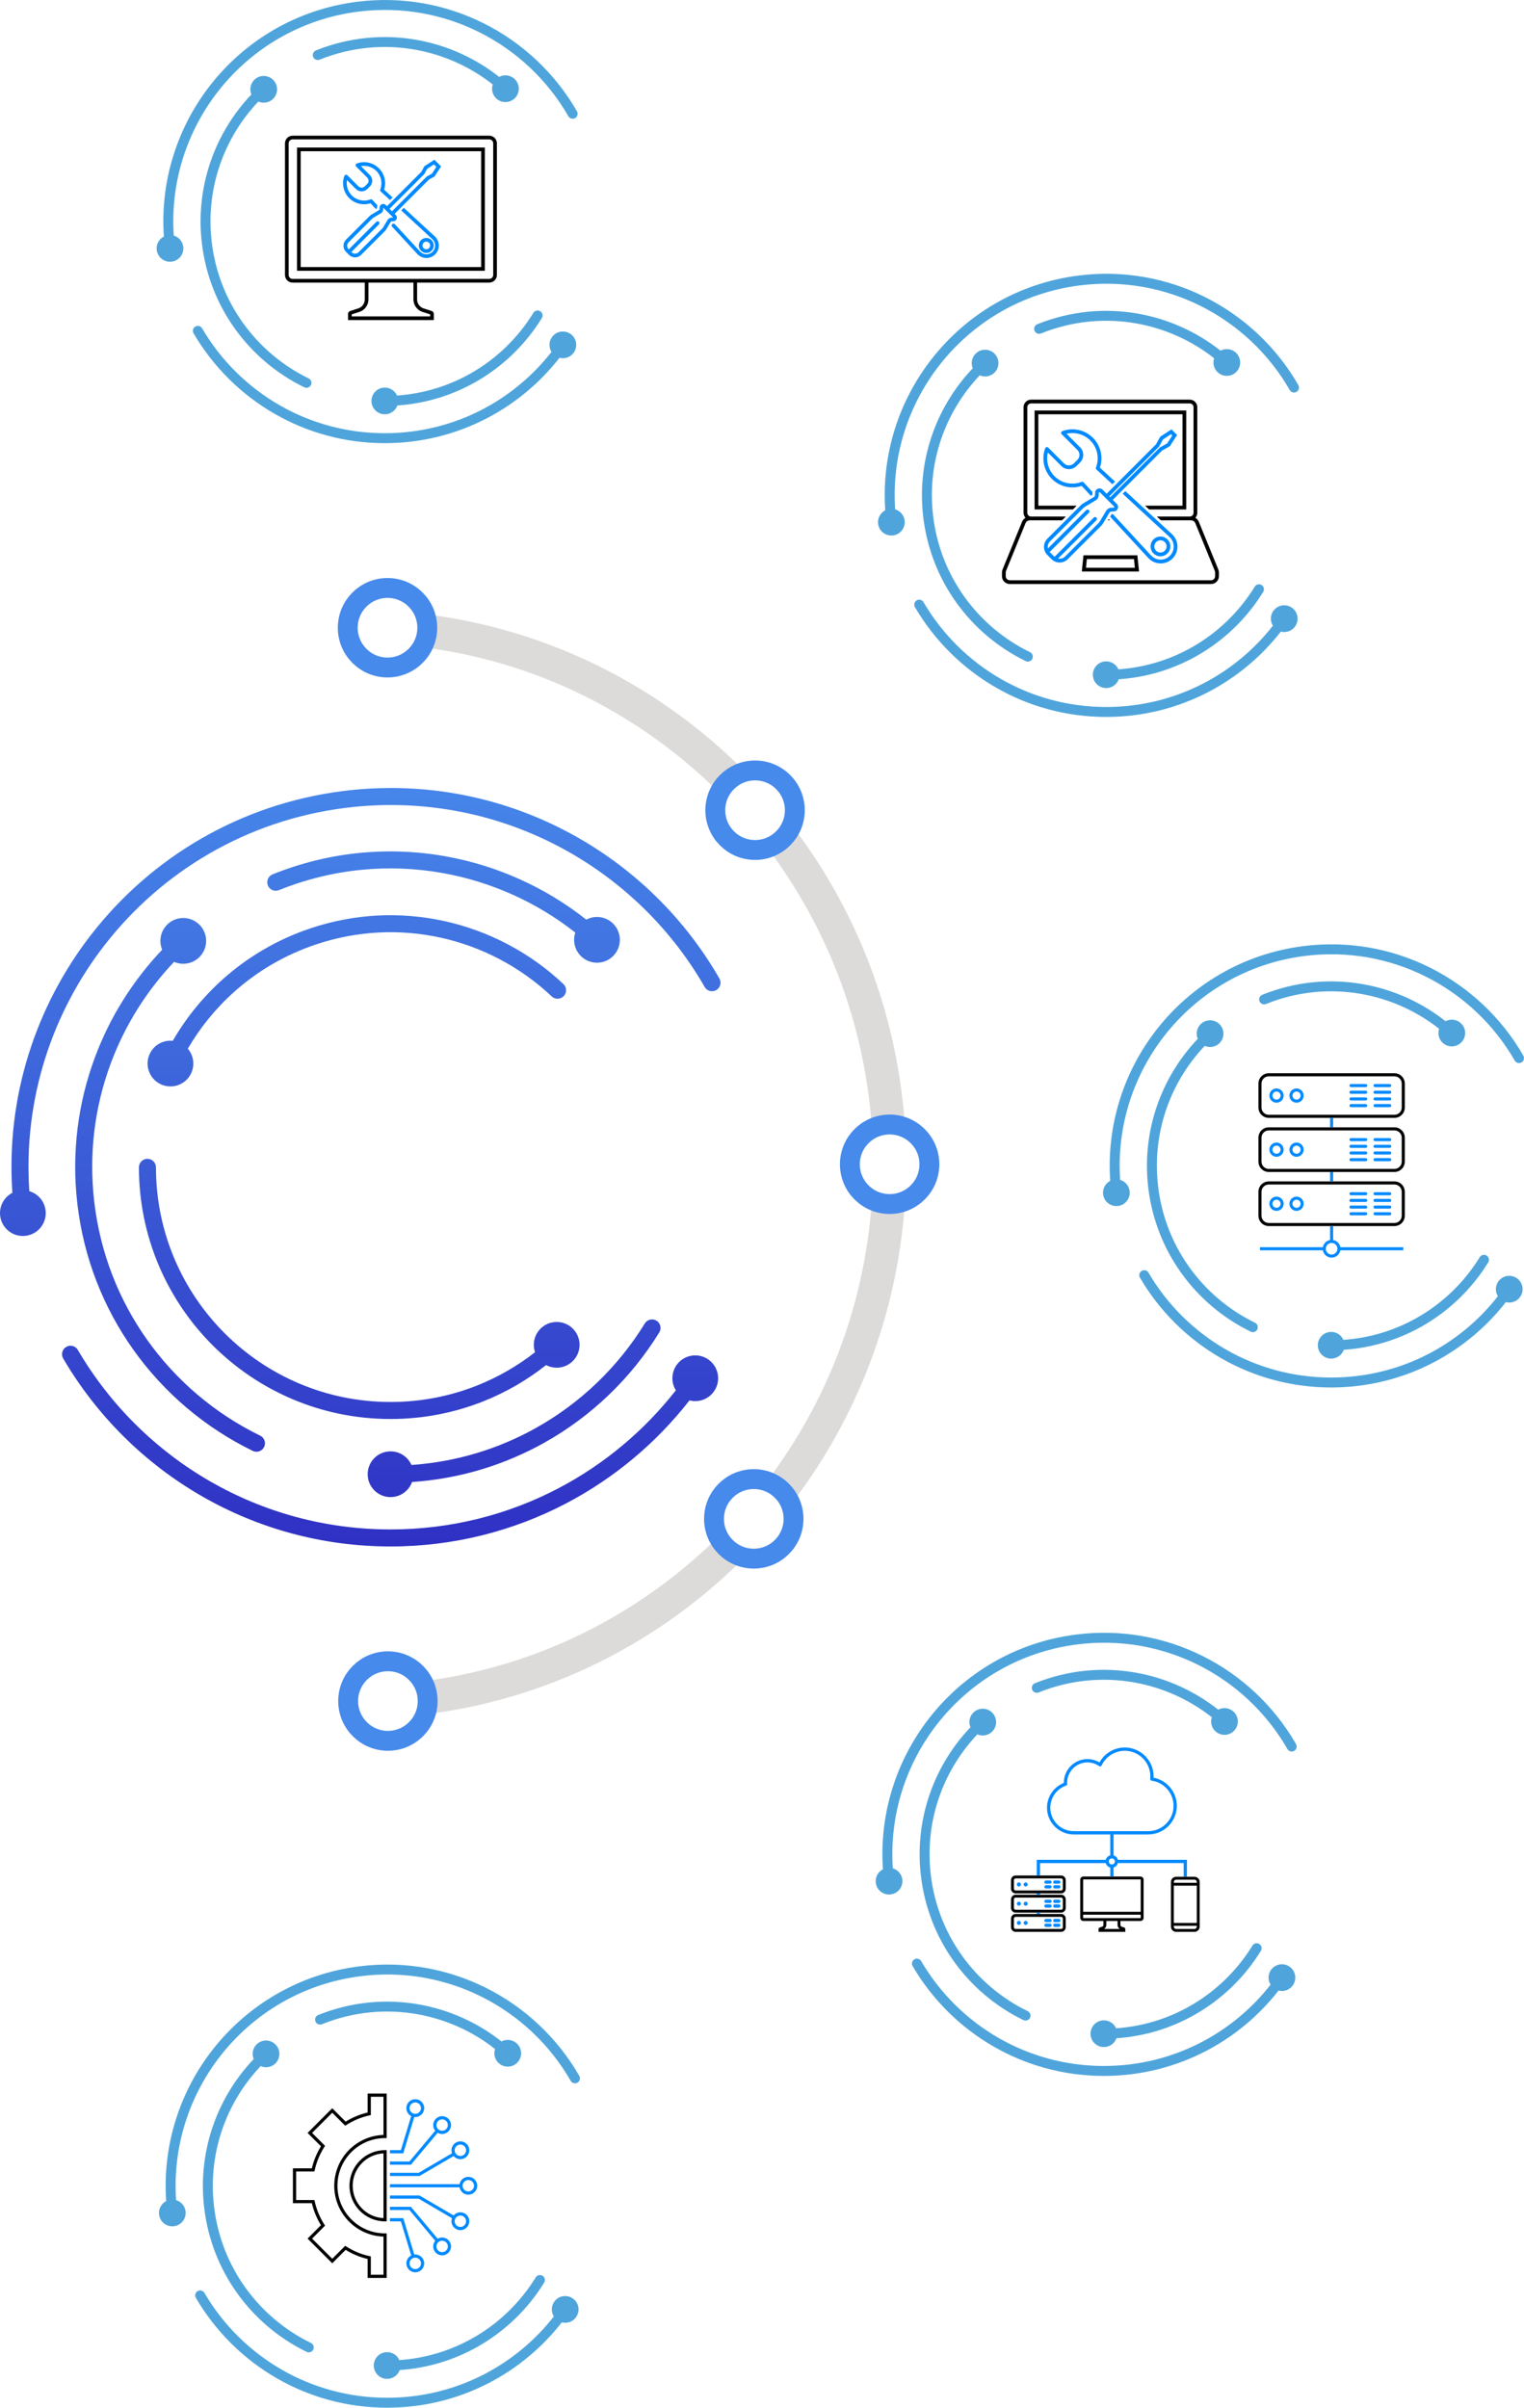 <?xml version="1.0" encoding="UTF-8"?>
<!DOCTYPE svg PUBLIC "-//W3C//DTD SVG 1.1//EN" "http://www.w3.org/Graphics/SVG/1.1/DTD/svg11.dtd">
<!-- Creator: CorelDRAW -->
<svg xmlns="http://www.w3.org/2000/svg" xml:space="preserve" width="230.012mm" height="363.284mm" version="1.1" style="shape-rendering:geometricPrecision; text-rendering:geometricPrecision; image-rendering:optimizeQuality; fill-rule:evenodd; clip-rule:evenodd"
viewBox="0 0 3932.29 6210.7"
 xmlns:xlink="http://www.w3.org/1999/xlink"
 xmlns:xodm="http://www.corel.com/coreldraw/odm/2003">
 <defs>
  <style type="text/css">
   <![CDATA[
    .str1 {stroke:#468AEB;stroke-width:51.29;stroke-miterlimit:22.926}
    .str0 {stroke:#DDDBDA;stroke-width:85.48;stroke-miterlimit:22.926}
    .fil8 {fill:none}
    .fil0 {fill:#4FA5DB}
    .fil9 {fill:black;fill-rule:nonzero}
    .fil10 {fill:#008AFF;fill-rule:nonzero}
    .fil7 {fill:url(#id0)}
    .fil1 {fill:url(#id1)}
    .fil5 {fill:url(#id2)}
    .fil6 {fill:url(#id3)}
    .fil4 {fill:url(#id4)}
    .fil2 {fill:url(#id5)}
    .fil3 {fill:url(#id6)}
   ]]>
  </style>
  <linearGradient id="id0" gradientUnits="userSpaceOnUse" x1="984.35" y1="1930.69" x2="984.45" y2="4346.95">
   <stop offset="0" style="stop-opacity:1; stop-color:#478AEB"/>
   <stop offset="1" style="stop-opacity:1; stop-color:#2B21BD"/>
  </linearGradient>
  <linearGradient id="id1" gradientUnits="userSpaceOnUse" xlink:href="#id0" x1="984.35" y1="1930.69" x2="984.45" y2="4346.94">
  </linearGradient>
  <linearGradient id="id2" gradientUnits="userSpaceOnUse" xlink:href="#id0" x1="984.35" y1="1930.7" x2="984.45" y2="4346.94">
  </linearGradient>
  <linearGradient id="id3" gradientUnits="userSpaceOnUse" xlink:href="#id0" x1="984.35" y1="1930.69" x2="984.45" y2="4346.95">
  </linearGradient>
  <linearGradient id="id4" gradientUnits="userSpaceOnUse" xlink:href="#id0" x1="984.35" y1="1930.7" x2="984.45" y2="4346.95">
  </linearGradient>
  <linearGradient id="id5" gradientUnits="userSpaceOnUse" xlink:href="#id0" x1="984.35" y1="1930.7" x2="984.45" y2="4346.93">
  </linearGradient>
  <linearGradient id="id6" gradientUnits="userSpaceOnUse" xlink:href="#id0" x1="984.35" y1="1930.69" x2="984.44" y2="4346.95">
  </linearGradient>
 </defs>
 <g id="Слой_x0020_1">
  <path class="fil0" d="M3152.58 903.08c-1.12,0.46 -2.22,0.96 -3.27,1.52 -61.64,-48.73 -134.55,-81.52 -211.75,-95.34 -85.04,-15.24 -175.22,-7.54 -261.16,27.11 -6.56,2.65 -9.74,10.11 -7.11,16.7 2.64,6.58 10.14,9.75 16.7,7.11 81.39,-32.82 166.68,-40.14 247.03,-25.73 72.77,13.04 141.55,43.88 199.74,89.7 -2.51,7.51 -2.47,15.9 0.71,23.81 7.12,17.66 27.21,26.18 44.87,19.08 17.67,-7.12 26.21,-27.21 19.09,-44.87 -7.12,-17.66 -27.2,-26.19 -44.86,-19.08z"/>
  <path class="fil0" d="M2382.06 1332.61c9.54,82.09 39.49,156.9 84.22,219.9 46.31,65.27 108.52,117.88 180.31,152.81 6.34,3.07 14,0.43 17.07,-5.92 3.07,-6.33 0.42,-13.99 -5.94,-17.08 -67.84,-33.02 -126.7,-82.82 -170.57,-144.65 -42.25,-59.55 -70.58,-130.3 -79.61,-208 -8.51,-73.17 1,-144.2 25.01,-208.65 21.24,-57.02 53.86,-108.98 95.39,-152.8 5.41,2.38 11.5,3.4 17.8,2.66 18.92,-2.18 32.47,-19.3 30.27,-38.2 -2.2,-18.93 -19.32,-32.47 -38.24,-30.29 -18.9,2.19 -32.45,19.31 -30.26,38.24 0.38,3.3 1.23,6.42 2.45,9.33 -44.12,46.39 -78.79,101.55 -101.37,162.15 -25.42,68.25 -35.52,143.36 -26.54,220.5z"/>
  <path class="fil0" d="M2854.26 1774.93c14.92,0 27.62,-9.48 32.42,-22.75 71.95,-4.86 139.55,-25.74 199.25,-59.13 71.12,-39.76 130.95,-97.22 173.49,-166.37 3.71,-6.01 1.82,-13.95 -4.21,-17.63 -6.02,-3.71 -13.93,-1.83 -17.64,4.19 -40.31,65.51 -96.89,119.91 -164.06,157.45 -56.18,31.45 -119.87,51.15 -187.72,55.83 -5.35,-12.1 -17.45,-20.54 -31.53,-20.54 -19.05,0 -34.48,15.42 -34.48,34.47 0,19.03 15.43,34.48 34.48,34.48z"/>
  <path class="fil0" d="M3313.62 1561.33c-19.04,0 -34.47,15.45 -34.47,34.48 0,6.67 1.9,12.91 5.19,18.18 -47.69,60.96 -108.06,111.53 -177.11,147.71 -75.55,39.58 -161.61,61.99 -252.97,61.99 -98.76,0 -191.39,-26.25 -271.29,-72.07 -82.82,-47.56 -151.99,-116.15 -200.15,-198.49 -3.57,-6.07 -11.41,-8.13 -17.49,-4.54 -6.09,3.56 -8.13,11.38 -4.56,17.48 50.46,86.24 122.84,158.06 209.47,207.78 83.68,48.04 180.66,75.51 284.02,75.51 95.48,0 185.58,-23.48 264.8,-64.98 72.53,-38.01 135.88,-91.15 185.86,-155.19 2.78,0.72 5.7,1.1 8.71,1.1 19.04,0 34.48,-15.42 34.48,-34.47 0,-19.03 -15.44,-34.48 -34.48,-34.48z"/>
  <path class="fil0" d="M3350.06 993.4c-56.45,-98.32 -140.93,-177.27 -241.21,-227.29 -97.3,-48.55 -209.5,-69.89 -325.43,-55.41 -156.58,19.56 -290.39,100.73 -380.19,216.15 -83.61,107.48 -129.04,244.67 -119.1,389.47 -12.45,6.45 -20.2,20.18 -18.37,34.9 2.36,18.9 19.6,32.29 38.49,29.93 18.89,-2.37 32.29,-19.59 29.93,-38.46 -1.75,-14.05 -11.72,-25.06 -24.48,-28.82 -9.29,-138.04 34.08,-268.77 113.79,-371.24 85.75,-110.25 213.57,-187.76 363.11,-206.47 110.79,-13.84 217.99,6.55 310.87,52.89 95.79,47.79 176.45,123.14 230.35,217.05 3.48,6.13 11.32,8.27 17.47,4.77 6.14,-3.5 8.29,-11.33 4.78,-17.47z"/>
  <path class="fil1" d="M445.82 2684.74c-8.16,-0.85 -16.63,0 -24.91,2.79 -30.87,10.45 -47.44,43.91 -36.99,74.79 10.4,30.87 43.89,47.42 74.76,37.04 30.87,-10.43 47.44,-43.92 37.03,-74.79 -2.49,-7.37 -6.31,-13.91 -11.07,-19.47 31.79,-54.56 72.14,-104.27 119.94,-146.92 59.01,-52.66 129.47,-94.58 209.34,-121.53 108.02,-36.48 219.07,-40.79 322.75,-18.04 107.25,23.5 206.76,75.99 286.92,151.69 8.81,8.3 22.72,7.92 31.05,-0.87 8.3,-8.83 7.91,-22.75 -0.9,-31.05 -85.86,-81.1 -192.6,-137.31 -307.78,-162.57 -111.32,-24.4 -230.42,-19.82 -346.1,19.21 -85.43,28.87 -161,73.83 -224.42,130.45 -51.74,46.17 -95.35,100.09 -129.6,159.26z"/>
  <path class="fil2" d="M1518.28 2369.57c-1.92,0.78 -3.8,1.65 -5.59,2.6 -105.5,-83.41 -230.3,-139.52 -362.41,-163.18 -145.54,-26.08 -299.9,-12.9 -446.99,46.4 -11.23,4.53 -16.67,17.3 -12.16,28.58 4.52,11.26 17.35,16.69 28.58,12.16 139.3,-56.17 285.29,-68.7 422.8,-44.04 124.55,22.32 242.26,75.09 341.87,153.52 -4.29,12.85 -4.23,27.22 1.22,40.76 12.19,30.22 46.57,44.81 76.79,32.65 30.25,-12.18 44.86,-46.58 32.67,-76.79 -12.19,-30.22 -46.56,-44.83 -76.78,-32.65z"/>
  <path class="fil3" d="M199.53 3104.72c16.33,140.49 67.59,268.54 144.14,376.36 79.26,111.7 185.73,201.76 308.6,261.54 10.85,5.26 23.96,0.74 29.22,-10.13 5.26,-10.83 0.71,-23.95 -10.16,-29.22 -116.1,-56.52 -216.85,-141.74 -291.94,-247.58 -72.3,-101.91 -120.79,-223.01 -136.25,-356 -14.57,-125.22 1.72,-246.8 42.8,-357.11 36.35,-97.59 92.18,-186.53 163.27,-261.52 9.26,4.07 19.69,5.82 30.46,4.55 32.37,-3.73 55.57,-33.04 51.81,-65.39 -3.77,-32.4 -33.07,-55.56 -65.44,-51.85 -32.34,3.75 -55.54,33.05 -51.79,65.45 0.66,5.64 2.1,10.99 4.19,15.97 -75.51,79.4 -134.85,173.8 -173.49,277.53 -43.51,116.81 -60.79,245.36 -45.42,377.39z"/>
  <path class="fil4" d="M1007.7 3861.76c25.53,0 47.27,-16.23 55.49,-38.93 123.14,-8.32 238.85,-44.06 341.02,-101.21 121.72,-68.04 224.13,-166.4 296.93,-284.75 6.35,-10.28 3.11,-23.87 -7.21,-30.17 -10.3,-6.34 -23.84,-3.14 -30.18,7.18 -68.99,112.12 -165.82,205.22 -280.8,269.48 -96.16,53.83 -205.16,87.54 -321.28,95.55 -9.15,-20.72 -29.86,-35.15 -53.97,-35.15 -32.6,0 -59.01,26.39 -59.01,58.99 0,32.57 26.41,59.01 59.01,59.01z"/>
  <path class="fil5" d="M1793.92 3496.18c-32.59,0 -58.99,26.44 -58.99,59.01 0,11.42 3.25,22.09 8.88,31.11 -81.63,104.33 -184.95,190.88 -303.13,252.81 -129.31,67.74 -276.6,106.09 -432.97,106.09 -169.03,0 -327.58,-44.92 -464.33,-123.35 -141.74,-81.41 -260.14,-198.8 -342.56,-339.72 -6.1,-10.38 -19.53,-13.91 -29.93,-7.77 -10.42,6.09 -13.91,19.48 -7.81,29.91 86.36,147.61 210.25,270.53 358.52,355.62 143.23,82.22 309.21,129.23 486.11,129.23 163.43,0 317.62,-40.18 453.21,-111.22 124.14,-65.05 232.55,-156 318.11,-265.61 4.76,1.23 9.76,1.89 14.9,1.89 32.59,0 59.01,-26.39 59.01,-58.99 0,-32.57 -26.42,-59.01 -59.01,-59.01z"/>
  <path class="fil6" d="M1856.28 2524.14c-96.61,-168.28 -241.21,-303.4 -412.85,-389.02 -166.53,-83.09 -358.56,-119.62 -556.98,-94.83 -268,33.49 -497.02,172.41 -650.7,369.94 -143.1,183.96 -220.85,418.76 -203.85,666.6 -21.32,11.04 -34.58,34.54 -31.44,59.73 4.04,32.35 33.54,55.26 65.87,51.22 32.33,-4.05 55.26,-33.53 51.22,-65.83 -2.99,-24.05 -20.06,-42.89 -41.91,-49.33 -15.91,-236.25 58.32,-460.01 194.76,-635.39 146.76,-188.7 365.53,-321.36 621.48,-353.37 189.63,-23.7 373.09,11.22 532.06,90.52 163.95,81.79 301.99,210.75 394.25,371.49 5.96,10.5 19.37,14.15 29.9,8.17 10.51,-5.99 14.19,-19.39 8.19,-29.9z"/>
  <path class="fil7" d="M1007.7 3616.4c-167.16,0 -318.47,-67.74 -428.03,-177.28 -109.5,-109.51 -177.26,-260.87 -177.26,-428 0,-12.14 -9.85,-21.97 -21.98,-21.97 -12.11,0 -21.96,9.82 -21.96,21.97 0,179.25 72.68,341.57 190.16,459.07 117.48,117.47 279.82,190.13 459.07,190.13 84.12,0 164.56,-16.01 238.41,-45.18 58.96,-23.3 113.75,-55.11 162.91,-93.87 8.19,4.29 17.5,6.73 27.38,6.73 32.59,0 58.99,-26.39 58.99,-58.99 0,-32.57 -26.4,-59.01 -58.99,-59.01 -32.6,0 -59.01,26.44 -59.01,59.01 0,6.66 1.1,13.06 3.16,19.03 -45.36,35.49 -95.99,64.7 -150.56,86.28 -68.78,27.17 -143.76,42.09 -222.29,42.09z"/>
  <path class="fil8 str0" d="M1102.08 1628c302.02,39.36 573.24,178.25 780.51,383.13m134.82 154.56c155.38,207.21 254.51,459.99 274.37,735.05m0 205.02c-19.94,276.23 -119.83,529.99 -276.35,737.68m-135.12 154.18c-206.75,203.43 -476.74,341.38 -777.27,380.76"/>
  <circle class="fil8 str1" cx="999.87" cy="1619.24" r="102.58"/>
  <circle class="fil8 str1" cx="1948.25" cy="2089.93" r="102.58"/>
  <circle class="fil8 str1" cx="2295.47" cy="3003.25" r="102.58"/>
  <circle class="fil8 str1" cx="1000.91" cy="4387.86" r="102.58"/>
  <circle class="fil8 str1" cx="1944.92" cy="3917.93" r="102.58"/>
  <path class="fil0" d="M1291.24 196.85c-1.12,0.46 -2.22,0.96 -3.27,1.52 -61.64,-48.73 -134.55,-81.52 -211.75,-95.34 -85.04,-15.24 -175.22,-7.54 -261.16,27.11 -6.56,2.65 -9.74,10.11 -7.11,16.7 2.64,6.58 10.14,9.75 16.7,7.11 81.39,-32.82 166.68,-40.14 247.03,-25.73 72.77,13.04 141.55,43.88 199.74,89.7 -2.51,7.51 -2.47,15.9 0.71,23.81 7.12,17.66 27.21,26.18 44.87,19.08 17.67,-7.12 26.21,-27.21 19.09,-44.87 -7.12,-17.66 -27.2,-26.19 -44.86,-19.08z"/>
  <path class="fil0" d="M520.73 626.38c9.54,82.09 39.49,156.9 84.22,219.9 46.31,65.27 108.52,117.88 180.31,152.81 6.34,3.07 14,0.43 17.07,-5.92 3.07,-6.33 0.42,-13.99 -5.94,-17.08 -67.84,-33.02 -126.7,-82.82 -170.57,-144.65 -42.25,-59.55 -70.58,-130.3 -79.61,-208 -8.51,-73.17 1,-144.2 25.01,-208.65 21.24,-57.02 53.86,-108.98 95.39,-152.8 5.41,2.38 11.5,3.4 17.8,2.66 18.92,-2.18 32.47,-19.3 30.27,-38.2 -2.2,-18.93 -19.32,-32.47 -38.24,-30.29 -18.9,2.19 -32.45,19.31 -30.26,38.24 0.38,3.3 1.23,6.42 2.45,9.33 -44.12,46.39 -78.79,101.55 -101.37,162.15 -25.42,68.25 -35.52,143.36 -26.54,220.5z"/>
  <path class="fil0" d="M992.92 1068.7c14.92,0 27.62,-9.48 32.42,-22.75 71.95,-4.86 139.55,-25.74 199.25,-59.13 71.12,-39.76 130.95,-97.22 173.49,-166.37 3.71,-6.01 1.82,-13.95 -4.21,-17.63 -6.02,-3.71 -13.93,-1.83 -17.64,4.19 -40.31,65.51 -96.89,119.91 -164.06,157.45 -56.18,31.45 -119.87,51.15 -187.72,55.83 -5.35,-12.1 -17.45,-20.54 -31.53,-20.54 -19.05,0 -34.48,15.42 -34.48,34.47 0,19.03 15.43,34.48 34.48,34.48z"/>
  <path class="fil0" d="M1452.29 855.1c-19.04,0 -34.47,15.45 -34.47,34.48 0,6.67 1.9,12.91 5.19,18.18 -47.69,60.96 -108.06,111.53 -177.11,147.71 -75.55,39.58 -161.61,61.99 -252.97,61.99 -98.76,0 -191.39,-26.25 -271.29,-72.07 -82.82,-47.56 -151.99,-116.15 -200.15,-198.49 -3.57,-6.07 -11.41,-8.13 -17.49,-4.54 -6.09,3.56 -8.13,11.38 -4.56,17.48 50.46,86.24 122.84,158.06 209.47,207.78 83.68,48.04 180.66,75.51 284.02,75.51 95.48,0 185.58,-23.48 264.8,-64.98 72.53,-38.01 135.88,-91.15 185.86,-155.19 2.78,0.72 5.7,1.1 8.71,1.1 19.04,0 34.48,-15.42 34.48,-34.47 0,-19.03 -15.44,-34.48 -34.48,-34.48z"/>
  <path class="fil0" d="M1488.72 287.17c-56.45,-98.32 -140.93,-177.27 -241.21,-227.29 -97.3,-48.55 -209.5,-69.89 -325.43,-55.41 -156.58,19.56 -290.39,100.73 -380.19,216.15 -83.61,107.48 -129.04,244.67 -119.1,389.47 -12.45,6.45 -20.2,20.18 -18.37,34.9 2.36,18.9 19.6,32.29 38.49,29.93 18.89,-2.37 32.29,-19.59 29.93,-38.46 -1.75,-14.05 -11.72,-25.06 -24.48,-28.82 -9.29,-138.04 34.08,-268.77 113.79,-371.24 85.75,-110.25 213.57,-187.76 363.11,-206.47 110.79,-13.84 217.99,6.55 310.87,52.89 95.79,47.79 176.45,123.14 230.35,217.05 3.48,6.13 11.32,8.27 17.47,4.77 6.14,-3.5 8.29,-11.33 4.78,-17.47z"/>
  <path class="fil0" d="M3733.12 2632.75c-1.12,0.46 -2.22,0.96 -3.27,1.52 -61.64,-48.73 -134.55,-81.52 -211.75,-95.34 -85.04,-15.24 -175.22,-7.54 -261.16,27.11 -6.56,2.65 -9.74,10.11 -7.11,16.7 2.64,6.58 10.14,9.75 16.7,7.11 81.39,-32.82 166.68,-40.14 247.03,-25.73 72.77,13.04 141.55,43.88 199.74,89.7 -2.51,7.51 -2.47,15.9 0.71,23.81 7.12,17.66 27.21,26.18 44.87,19.08 17.67,-7.12 26.21,-27.21 19.09,-44.87 -7.12,-17.66 -27.2,-26.19 -44.86,-19.08z"/>
  <path class="fil0" d="M2962.61 3062.28c9.54,82.09 39.49,156.9 84.22,219.9 46.31,65.27 108.52,117.88 180.31,152.81 6.34,3.07 14,0.43 17.07,-5.92 3.07,-6.33 0.42,-13.99 -5.94,-17.08 -67.84,-33.02 -126.7,-82.82 -170.57,-144.65 -42.25,-59.55 -70.58,-130.3 -79.61,-208 -8.51,-73.17 1,-144.2 25.01,-208.65 21.24,-57.02 53.86,-108.98 95.39,-152.8 5.41,2.38 11.5,3.4 17.8,2.66 18.92,-2.18 32.47,-19.3 30.27,-38.2 -2.2,-18.93 -19.32,-32.47 -38.24,-30.29 -18.9,2.19 -32.45,19.31 -30.26,38.24 0.38,3.3 1.23,6.42 2.45,9.33 -44.12,46.39 -78.79,101.55 -101.37,162.15 -25.42,68.25 -35.52,143.36 -26.54,220.5z"/>
  <path class="fil0" d="M3434.8 3504.59c14.92,0 27.62,-9.48 32.42,-22.75 71.95,-4.86 139.55,-25.74 199.25,-59.13 71.12,-39.76 130.95,-97.22 173.49,-166.37 3.71,-6.01 1.82,-13.95 -4.21,-17.63 -6.02,-3.71 -13.93,-1.83 -17.64,4.19 -40.31,65.51 -96.89,119.91 -164.06,157.45 -56.18,31.45 -119.87,51.15 -187.72,55.83 -5.35,-12.1 -17.45,-20.54 -31.53,-20.54 -19.05,0 -34.48,15.42 -34.48,34.47 0,19.03 15.43,34.48 34.48,34.48z"/>
  <path class="fil0" d="M3894.17 3290.99c-19.04,0 -34.47,15.45 -34.47,34.48 0,6.67 1.9,12.91 5.19,18.18 -47.69,60.96 -108.06,111.53 -177.11,147.71 -75.55,39.58 -161.61,61.99 -252.97,61.99 -98.76,0 -191.39,-26.25 -271.29,-72.07 -82.82,-47.56 -151.99,-116.15 -200.15,-198.49 -3.57,-6.07 -11.41,-8.13 -17.49,-4.54 -6.09,3.56 -8.13,11.38 -4.56,17.48 50.46,86.24 122.84,158.06 209.47,207.78 83.68,48.04 180.66,75.51 284.02,75.51 95.48,0 185.58,-23.48 264.8,-64.98 72.53,-38.01 135.88,-91.15 185.86,-155.19 2.78,0.72 5.7,1.1 8.71,1.1 19.04,0 34.48,-15.42 34.48,-34.47 0,-19.03 -15.44,-34.48 -34.48,-34.48z"/>
  <path class="fil0" d="M3930.6 2723.06c-56.45,-98.32 -140.93,-177.27 -241.21,-227.29 -97.3,-48.55 -209.5,-69.89 -325.43,-55.41 -156.58,19.56 -290.39,100.73 -380.19,216.15 -83.61,107.48 -129.04,244.67 -119.1,389.47 -12.45,6.45 -20.2,20.18 -18.37,34.9 2.36,18.9 19.6,32.29 38.49,29.93 18.89,-2.37 32.29,-19.59 29.93,-38.46 -1.75,-14.05 -11.72,-25.06 -24.48,-28.82 -9.29,-138.04 34.08,-268.77 113.79,-371.24 85.75,-110.25 213.57,-187.76 363.11,-206.47 110.79,-13.84 217.99,6.55 310.87,52.89 95.79,47.79 176.45,123.14 230.35,217.05 3.48,6.13 11.32,8.27 17.47,4.77 6.14,-3.5 8.29,-11.33 4.78,-17.47z"/>
  <path class="fil0" d="M3146.59 4408.58c-1.12,0.46 -2.22,0.96 -3.27,1.52 -61.64,-48.73 -134.55,-81.52 -211.75,-95.34 -85.04,-15.24 -175.22,-7.54 -261.16,27.11 -6.56,2.65 -9.74,10.11 -7.11,16.7 2.64,6.58 10.14,9.75 16.7,7.11 81.39,-32.82 166.68,-40.14 247.03,-25.73 72.77,13.04 141.55,43.88 199.74,89.7 -2.51,7.51 -2.47,15.9 0.71,23.81 7.12,17.66 27.21,26.18 44.87,19.08 17.67,-7.12 26.21,-27.21 19.09,-44.87 -7.12,-17.66 -27.2,-26.19 -44.86,-19.08z"/>
  <path class="fil0" d="M2376.08 4838.11c9.54,82.09 39.49,156.9 84.22,219.9 46.31,65.27 108.52,117.88 180.31,152.81 6.34,3.07 14,0.43 17.07,-5.92 3.07,-6.33 0.42,-13.99 -5.94,-17.08 -67.84,-33.02 -126.7,-82.82 -170.57,-144.65 -42.25,-59.55 -70.58,-130.3 -79.61,-208 -8.51,-73.17 1,-144.2 25.01,-208.65 21.24,-57.02 53.86,-108.98 95.39,-152.8 5.41,2.38 11.5,3.4 17.8,2.66 18.92,-2.18 32.47,-19.3 30.27,-38.2 -2.2,-18.93 -19.32,-32.47 -38.24,-30.29 -18.9,2.19 -32.45,19.31 -30.26,38.24 0.38,3.3 1.23,6.42 2.45,9.33 -44.12,46.39 -78.79,101.55 -101.37,162.15 -25.42,68.25 -35.52,143.36 -26.54,220.5z"/>
  <path class="fil0" d="M2848.27 5280.43c14.92,0 27.62,-9.48 32.42,-22.75 71.95,-4.86 139.55,-25.74 199.25,-59.13 71.12,-39.76 130.95,-97.22 173.49,-166.37 3.71,-6.01 1.82,-13.95 -4.21,-17.63 -6.02,-3.71 -13.93,-1.83 -17.64,4.19 -40.31,65.51 -96.89,119.91 -164.06,157.45 -56.18,31.45 -119.87,51.15 -187.72,55.83 -5.35,-12.1 -17.45,-20.54 -31.53,-20.54 -19.05,0 -34.48,15.42 -34.48,34.47 0,19.03 15.43,34.48 34.48,34.48z"/>
  <path class="fil0" d="M3307.64 5066.83c-19.04,0 -34.47,15.45 -34.47,34.48 0,6.67 1.9,12.91 5.19,18.18 -47.69,60.96 -108.06,111.53 -177.11,147.71 -75.55,39.58 -161.61,61.99 -252.97,61.99 -98.76,0 -191.39,-26.25 -271.29,-72.07 -82.82,-47.56 -151.99,-116.15 -200.15,-198.49 -3.57,-6.07 -11.41,-8.13 -17.49,-4.54 -6.09,3.56 -8.13,11.38 -4.56,17.48 50.46,86.24 122.84,158.06 209.47,207.78 83.68,48.04 180.66,75.51 284.02,75.51 95.48,0 185.58,-23.48 264.8,-64.98 72.53,-38.01 135.88,-91.15 185.86,-155.19 2.78,0.72 5.7,1.1 8.71,1.1 19.04,0 34.48,-15.42 34.48,-34.47 0,-19.03 -15.44,-34.48 -34.48,-34.48z"/>
  <path class="fil0" d="M3344.07 4498.9c-56.45,-98.32 -140.93,-177.27 -241.21,-227.29 -97.3,-48.55 -209.5,-69.89 -325.43,-55.41 -156.58,19.56 -290.39,100.73 -380.19,216.15 -83.61,107.48 -129.04,244.67 -119.1,389.47 -12.45,6.45 -20.2,20.18 -18.37,34.9 2.36,18.9 19.6,32.29 38.49,29.93 18.89,-2.37 32.29,-19.59 29.93,-38.46 -1.75,-14.05 -11.72,-25.06 -24.48,-28.82 -9.29,-138.04 34.08,-268.77 113.79,-371.24 85.75,-110.25 213.57,-187.76 363.11,-206.47 110.79,-13.84 217.99,6.55 310.87,52.89 95.79,47.79 176.45,123.14 230.35,217.05 3.48,6.13 11.32,8.27 17.47,4.77 6.14,-3.5 8.29,-11.33 4.78,-17.47z"/>
  <path class="fil0" d="M1297.22 5264.44c-1.12,0.46 -2.22,0.96 -3.27,1.52 -61.64,-48.73 -134.55,-81.52 -211.75,-95.34 -85.04,-15.24 -175.22,-7.54 -261.16,27.11 -6.56,2.65 -9.74,10.11 -7.11,16.7 2.64,6.58 10.14,9.75 16.7,7.11 81.39,-32.82 166.68,-40.14 247.03,-25.73 72.77,13.04 141.55,43.88 199.74,89.7 -2.51,7.51 -2.47,15.9 0.71,23.81 7.12,17.66 27.21,26.18 44.87,19.08 17.67,-7.12 26.21,-27.21 19.09,-44.87 -7.12,-17.66 -27.2,-26.19 -44.86,-19.08z"/>
  <path class="fil0" d="M526.71 5693.97c9.54,82.09 39.49,156.9 84.22,219.9 46.31,65.27 108.52,117.88 180.31,152.81 6.34,3.07 14,0.43 17.07,-5.92 3.07,-6.33 0.42,-13.99 -5.94,-17.08 -67.84,-33.02 -126.7,-82.82 -170.57,-144.65 -42.25,-59.55 -70.58,-130.3 -79.61,-208 -8.51,-73.17 1,-144.2 25.01,-208.65 21.24,-57.02 53.86,-108.98 95.39,-152.8 5.41,2.38 11.5,3.4 17.8,2.66 18.92,-2.18 32.47,-19.3 30.27,-38.2 -2.2,-18.93 -19.32,-32.47 -38.24,-30.29 -18.9,2.19 -32.45,19.31 -30.26,38.24 0.38,3.3 1.23,6.42 2.45,9.33 -44.12,46.39 -78.79,101.55 -101.37,162.15 -25.42,68.25 -35.52,143.36 -26.54,220.5z"/>
  <path class="fil0" d="M998.91 6136.28c14.92,0 27.62,-9.48 32.42,-22.75 71.95,-4.86 139.55,-25.74 199.25,-59.13 71.12,-39.76 130.95,-97.22 173.49,-166.37 3.71,-6.01 1.82,-13.95 -4.21,-17.63 -6.02,-3.71 -13.93,-1.83 -17.64,4.19 -40.31,65.51 -96.89,119.91 -164.06,157.45 -56.18,31.45 -119.87,51.15 -187.72,55.83 -5.35,-12.1 -17.45,-20.54 -31.53,-20.54 -19.05,0 -34.48,15.42 -34.48,34.47 0,19.03 15.43,34.48 34.48,34.48z"/>
  <path class="fil0" d="M1458.27 5922.68c-19.04,0 -34.47,15.45 -34.47,34.48 0,6.67 1.9,12.91 5.19,18.18 -47.69,60.96 -108.06,111.53 -177.11,147.71 -75.55,39.58 -161.61,61.99 -252.97,61.99 -98.76,0 -191.39,-26.25 -271.29,-72.07 -82.82,-47.56 -151.99,-116.15 -200.15,-198.49 -3.57,-6.07 -11.41,-8.13 -17.49,-4.54 -6.09,3.56 -8.13,11.38 -4.56,17.48 50.46,86.24 122.84,158.06 209.47,207.78 83.68,48.04 180.66,75.51 284.02,75.51 95.48,0 185.58,-23.48 264.8,-64.98 72.53,-38.01 135.88,-91.15 185.86,-155.19 2.78,0.72 5.7,1.1 8.71,1.1 19.04,0 34.48,-15.42 34.48,-34.47 0,-19.03 -15.44,-34.48 -34.48,-34.48z"/>
  <path class="fil0" d="M1494.7 5354.75c-56.45,-98.32 -140.93,-177.27 -241.21,-227.29 -97.3,-48.55 -209.5,-69.89 -325.43,-55.41 -156.58,19.56 -290.39,100.73 -380.19,216.15 -83.61,107.48 -129.04,244.67 -119.1,389.47 -12.45,6.45 -20.2,20.18 -18.37,34.9 2.36,18.9 19.6,32.29 38.49,29.93 18.89,-2.37 32.29,-19.59 29.93,-38.46 -1.75,-14.05 -11.72,-25.06 -24.48,-28.82 -9.29,-138.04 34.08,-268.77 113.79,-371.24 85.75,-110.25 213.57,-187.76 363.11,-206.47 110.79,-13.84 217.99,6.55 310.87,52.89 95.79,47.79 176.45,123.14 230.35,217.05 3.48,6.13 11.32,8.27 17.47,4.77 6.14,-3.5 8.29,-11.33 4.78,-17.47z"/>
  <path class="fil9" d="M3254.97 3074.12c0,-10.31 8.38,-18.69 18.69,-18.69l324.46 0c10.3,0 18.69,8.38 18.69,18.69l0 61.89c0,10.3 -8.39,18.69 -18.69,18.69l-324.46 0c-10.31,0 -18.69,-8.38 -18.69,-18.69l0 -61.89zm343.15 88.49c14.67,0 26.6,-11.94 26.6,-26.6l0 -61.89c0,-14.67 -11.93,-26.61 -26.6,-26.61l-324.46 0c-14.67,0 -26.61,11.93 -26.61,26.61l0 61.89c0,14.67 11.94,26.6 26.61,26.6l324.46 0zm-343.15 -228.02c0,-10.31 8.38,-18.69 18.69,-18.69l324.46 0c10.3,0 18.69,8.38 18.69,18.69l0 61.89c0,10.3 -8.39,18.69 -18.69,18.69l-324.46 0c-10.31,0 -18.69,-8.38 -18.69,-18.69l0 -61.89zm343.15 88.49c14.67,0 26.6,-11.94 26.6,-26.61l0 -61.89c0,-14.67 -11.93,-26.61 -26.6,-26.61l-324.46 0c-14.67,0 -26.61,11.94 -26.61,26.61l0 61.89c0,14.67 11.94,26.61 26.61,26.61l324.46 0zm-343.15 -228.03c0,-10.3 8.38,-18.69 18.69,-18.69l324.46 0c10.3,0 18.69,8.38 18.69,18.69l0 61.89c0,10.31 -8.39,18.69 -18.69,18.69l-324.46 0c-10.31,0 -18.69,-8.38 -18.69,-18.69l0 -61.89zm343.15 88.49c14.67,0 26.6,-11.94 26.6,-26.61l0 -61.89c0,-14.67 -11.93,-26.6 -26.6,-26.6l-324.46 0c-14.67,0 -26.61,11.93 -26.61,26.6l0 61.89c0,14.67 11.94,26.61 26.61,26.61l324.46 0z"/>
  <path class="fil10" d="M3543.96 3130.91c0,-2.19 1.77,-3.96 3.96,-3.96l37.95 0c2.19,0 3.96,1.77 3.96,3.96 0,2.19 -1.77,3.96 -3.96,3.96l-37.95 0c-2.19,0 -3.96,-1.77 -3.96,-3.96zm0 -17.23c0,-2.19 1.77,-3.96 3.96,-3.96l37.95 0c2.19,0 3.96,1.77 3.96,3.96 0,2.19 -1.77,3.96 -3.96,3.96l-37.95 0c-2.19,0 -3.96,-1.77 -3.96,-3.96zm0 -17.23c0,-2.19 1.77,-3.96 3.96,-3.96l37.95 0c2.19,0 3.96,1.77 3.96,3.96 0,2.19 -1.77,3.96 -3.96,3.96l-37.95 0c-2.19,0 -3.96,-1.77 -3.96,-3.96zm0 -17.23c0,-2.19 1.77,-3.96 3.96,-3.96l37.95 0c2.19,0 3.96,1.77 3.96,3.96 0,2.19 -1.77,3.96 -3.96,3.96l-37.95 0c-2.19,0 -3.96,-1.77 -3.96,-3.96zm-62.04 51.7c0,-2.19 1.77,-3.96 3.96,-3.96l37.96 0c2.19,0 3.96,1.77 3.96,3.96 0,2.19 -1.77,3.96 -3.96,3.96l-37.96 0c-2.19,0 -3.96,-1.77 -3.96,-3.96zm0 -17.23c0,-2.19 1.77,-3.96 3.96,-3.96l37.96 0c2.19,0 3.96,1.77 3.96,3.96 0,2.19 -1.77,3.96 -3.96,3.96l-37.96 0c-2.19,0 -3.96,-1.77 -3.96,-3.96zm0 -17.23c0,-2.19 1.77,-3.96 3.96,-3.96l37.96 0c2.19,0 3.96,1.77 3.96,3.96 0,2.19 -1.77,3.96 -3.96,3.96l-37.96 0c-2.19,0 -3.96,-1.77 -3.96,-3.96zm0 -17.23c0,-2.19 1.77,-3.96 3.96,-3.96l37.96 0c2.19,0 3.96,1.77 3.96,3.96 0,2.19 -1.77,3.96 -3.96,3.96l-37.96 0c-2.19,0 -3.96,-1.77 -3.96,-3.96zm-136.51 15.38c5.78,0 10.48,4.7 10.48,10.47 0,5.78 -4.7,10.47 -10.48,10.47 -5.77,0 -10.47,-4.7 -10.47,-10.47 0,-5.78 4.7,-10.47 10.47,-10.47zm0 28.86c10.14,0 18.39,-8.25 18.39,-18.39 0,-10.14 -8.25,-18.39 -18.39,-18.39 -10.14,0 -18.39,8.25 -18.39,18.39 0,10.14 8.25,18.39 18.39,18.39zm-51.7 -28.86c5.78,0 10.48,4.7 10.48,10.47 0,5.78 -4.7,10.47 -10.48,10.47 -5.77,0 -10.47,-4.7 -10.47,-10.47 0,-5.78 4.7,-10.47 10.47,-10.47zm0 28.86c10.14,0 18.39,-8.25 18.39,-18.39 0,-10.14 -8.25,-18.39 -18.39,-18.39 -10.14,0 -18.39,8.25 -18.39,18.39 0,10.14 8.25,18.39 18.39,18.39zm250.25 -132.08c0,-2.19 1.77,-3.96 3.96,-3.96l37.95 0c2.19,0 3.96,1.77 3.96,3.96 0,2.19 -1.77,3.96 -3.96,3.96l-37.95 0c-2.19,0 -3.96,-1.77 -3.96,-3.96zm0 -17.23c0,-2.19 1.77,-3.96 3.96,-3.96l37.95 0c2.19,0 3.96,1.77 3.96,3.96 0,2.19 -1.77,3.96 -3.96,3.96l-37.95 0c-2.19,0 -3.96,-1.77 -3.96,-3.96zm0 -17.23c0,-2.19 1.77,-3.96 3.96,-3.96l37.95 0c2.19,0 3.96,1.77 3.96,3.96 0,2.19 -1.77,3.96 -3.96,3.96l-37.95 0c-2.19,0 -3.96,-1.77 -3.96,-3.96zm0 -17.23c0,-2.18 1.77,-3.96 3.96,-3.96l37.95 0c2.19,0 3.96,1.77 3.96,3.96 0,2.19 -1.77,3.96 -3.96,3.96l-37.95 0c-2.19,0 -3.96,-1.77 -3.96,-3.96zm-62.04 51.7c0,-2.19 1.77,-3.96 3.96,-3.96l37.96 0c2.19,0 3.96,1.77 3.96,3.96 0,2.19 -1.77,3.96 -3.96,3.96l-37.96 0c-2.19,0 -3.96,-1.77 -3.96,-3.96zm0 -17.23c0,-2.19 1.77,-3.96 3.96,-3.96l37.96 0c2.19,0 3.96,1.77 3.96,3.96 0,2.19 -1.77,3.96 -3.96,3.96l-37.96 0c-2.19,0 -3.96,-1.77 -3.96,-3.96zm0 -17.23c0,-2.19 1.77,-3.96 3.96,-3.96l37.96 0c2.19,0 3.96,1.77 3.96,3.96 0,2.19 -1.77,3.96 -3.96,3.96l-37.96 0c-2.19,0 -3.96,-1.77 -3.96,-3.96zm0 -17.23c0,-2.18 1.77,-3.96 3.96,-3.96l37.96 0c2.19,0 3.96,1.77 3.96,3.96 0,2.19 -1.77,3.96 -3.96,3.96l-37.96 0c-2.19,0 -3.96,-1.77 -3.96,-3.96zm-136.51 15.38c5.78,0 10.48,4.7 10.48,10.47 0,5.78 -4.7,10.47 -10.48,10.47 -5.77,0 -10.47,-4.7 -10.47,-10.47 0,-5.78 4.7,-10.47 10.47,-10.47zm0 28.86c10.14,0 18.39,-8.25 18.39,-18.39 0,-10.14 -8.25,-18.39 -18.39,-18.39 -10.14,0 -18.39,8.25 -18.39,18.39 0,10.14 8.25,18.39 18.39,18.39zm-51.7 -28.86c5.78,0 10.48,4.7 10.48,10.47 0,5.78 -4.7,10.47 -10.48,10.47 -5.77,0 -10.47,-4.7 -10.47,-10.47 0,-5.78 4.7,-10.47 10.47,-10.47zm0 28.86c10.14,0 18.39,-8.25 18.39,-18.39 0,-10.14 -8.25,-18.39 -18.39,-18.39 -10.14,0 -18.39,8.25 -18.39,18.39 0,10.14 8.25,18.39 18.39,18.39zm250.25 -132.08c0,-2.19 1.77,-3.96 3.96,-3.96l37.95 0c2.19,0 3.96,1.77 3.96,3.96 0,2.19 -1.77,3.96 -3.96,3.96l-37.95 0c-2.19,0 -3.96,-1.77 -3.96,-3.96zm0 -17.23c0,-2.19 1.77,-3.96 3.96,-3.96l37.95 0c2.19,0 3.96,1.77 3.96,3.96 0,2.19 -1.77,3.96 -3.96,3.96l-37.95 0c-2.19,0 -3.96,-1.77 -3.96,-3.96zm0 -17.23c0,-2.19 1.77,-3.96 3.96,-3.96l37.95 0c2.19,0 3.96,1.77 3.96,3.96 0,2.19 -1.77,3.96 -3.96,3.96l-37.95 0c-2.19,0 -3.96,-1.77 -3.96,-3.96zm0 -17.23c0,-2.19 1.77,-3.96 3.96,-3.96l37.95 0c2.19,0 3.96,1.77 3.96,3.96 0,2.19 -1.77,3.96 -3.96,3.96l-37.95 0c-2.19,0 -3.96,-1.77 -3.96,-3.96zm-62.04 51.7c0,-2.19 1.77,-3.96 3.96,-3.96l37.96 0c2.19,0 3.96,1.77 3.96,3.96 0,2.19 -1.77,3.96 -3.96,3.96l-37.96 0c-2.19,0 -3.96,-1.77 -3.96,-3.96zm0 -17.23c0,-2.19 1.77,-3.96 3.96,-3.96l37.96 0c2.19,0 3.96,1.77 3.96,3.96 0,2.19 -1.77,3.96 -3.96,3.96l-37.96 0c-2.19,0 -3.96,-1.77 -3.96,-3.96zm0 -17.23c0,-2.19 1.77,-3.96 3.96,-3.96l37.96 0c2.19,0 3.96,1.77 3.96,3.96 0,2.19 -1.77,3.96 -3.96,3.96l-37.96 0c-2.19,0 -3.96,-1.77 -3.96,-3.96zm0 -17.23c0,-2.19 1.77,-3.96 3.96,-3.96l37.96 0c2.19,0 3.96,1.77 3.96,3.96 0,2.19 -1.77,3.96 -3.96,3.96l-37.96 0c-2.19,0 -3.96,-1.77 -3.96,-3.96zm-136.51 15.38c5.78,0 10.48,4.7 10.48,10.47 0,5.78 -4.7,10.47 -10.48,10.47 -5.77,0 -10.47,-4.7 -10.47,-10.47 0,-5.78 4.7,-10.47 10.47,-10.47zm0 28.86c10.14,0 18.39,-8.25 18.39,-18.39 0,-10.14 -8.25,-18.39 -18.39,-18.39 -10.14,0 -18.39,8.25 -18.39,18.39 0,10.14 8.25,18.39 18.39,18.39zm-51.7 -28.86c5.78,0 10.48,4.7 10.48,10.47 0,5.78 -4.7,10.47 -10.48,10.47 -5.77,0 -10.47,-4.7 -10.47,-10.47 0,-5.78 4.7,-10.47 10.47,-10.47zm0 28.86c10.14,0 18.39,-8.25 18.39,-18.39 0,-10.14 -8.25,-18.39 -18.39,-18.39 -10.14,0 -18.39,8.25 -18.39,18.39 0,10.14 8.25,18.39 18.39,18.39zm138.21 178.69l7.91 0 0 24.44 -7.91 0 0 -24.44zm0 -139.53l7.91 0 0 24.44 -7.91 0 0 -24.44zm18.95 337.55c0,8.27 -6.72,15 -14.99,15 -8.27,0 -15,-6.73 -15,-15 0,-8.27 6.73,-15 15,-15 8.27,0 14.99,6.73 14.99,15zm169.89 3.96l0 -7.92 -162.33 0c-1.67,-9.46 -9.13,-16.93 -18.6,-18.59l0 -35.93 -7.91 0 0 35.93c-9.46,1.66 -16.93,9.13 -18.59,18.59l-162.33 0 0 7.92 162.33 0c1.89,10.75 11.26,18.96 22.55,18.96 11.28,0 20.66,-8.2 22.55,-18.96l162.33 0z"/>
  <path class="fil9" d="M989.48 5721.66c-44.19,-2.15 -79.48,-38.78 -79.48,-83.5 0,-44.72 35.29,-81.34 79.48,-83.5l0 166.99zm-87.73 -83.5c0,50.65 41.2,91.84 91.85,91.84l4.12 0 0 -183.68 -4.12 0c-50.65,0 -91.85,41.2 -91.85,91.85zm51.84 -181.61l3.24 -0.71 0 -47.21 32.65 0 0 98.44c-70.43,2.19 -127.04,60.16 -127.04,131.1 0,70.94 56.61,128.91 127.04,131.09l0 98.44 -32.65 0 0 -47.21 -3.24 -0.71c-21.38,-4.69 -41.6,-13.08 -60.11,-24.93l-2.79 -1.78 -33.41 33.4 -51.99 -52 33.4 -33.4 -1.78 -2.8c-11.85,-18.51 -20.23,-38.73 -24.93,-60.1l-0.71 -3.24 -47.22 0 0 -73.54 47.22 0 0.71 -3.24c4.69,-21.38 13.08,-41.6 24.93,-60.11l1.78 -2.79 -33.4 -33.4 51.99 -52 33.41 33.41 2.8 -1.79c18.5,-11.85 38.73,-20.23 60.1,-24.93zm-96.31 -18.35l-63.64 63.65 34.56 34.56c-10.86,17.62 -18.77,36.67 -23.52,56.74l-48.87 0 0 90.02 48.87 0c4.75,20.07 12.66,39.12 23.52,56.73l-34.56 34.56 63.64 63.65 34.57 -34.56c17.62,10.86 36.67,18.76 56.73,23.52l0 48.86 49.13 0 0 -114.86 -4.12 0c-67.78,0 -122.92,-55.14 -122.92,-122.92 0,-67.77 55.14,-122.92 122.92,-122.92l4.12 0 0 -114.86 -49.13 0 0 48.86c-20.07,4.76 -39.13,12.66 -56.73,23.52l-34.57 -34.56z"/>
  <path class="fil10" d="M1086.27 5838.39c0,8.14 -6.62,14.76 -14.76,14.76 -8.14,0 -14.76,-6.62 -14.76,-14.76 0,-8.14 6.62,-14.76 14.76,-14.76 8.14,0 14.76,6.62 14.76,14.76zm-25.23 -20.45c-7.42,3.82 -12.53,11.54 -12.53,20.45 0,12.69 10.32,23 23,23 12.69,0 23,-10.32 23,-23 0,-12.69 -10.32,-23 -23,-23 -0.87,0 -1.74,0.06 -2.58,0.16l-28.42 -93.78 -34.41 0 0 8.23 28.29 0 26.65 87.94zm94.52 -23.25c0,8.14 -6.62,14.76 -14.76,14.76 -8.14,0 -14.76,-6.62 -14.76,-14.76 0,-8.14 6.62,-14.76 14.76,-14.76 8.14,0 14.76,6.62 14.76,14.76zm-32.56 -14.56c-3.25,3.97 -5.21,9.04 -5.21,14.56 0,12.68 10.32,23 23,23 12.69,0 23,-10.33 23,-23 0,-12.69 -10.32,-23 -23,-23 -4.19,0 -8.12,1.15 -11.51,3.11l-68.98 -82.29 -54.2 0 0 8.24 50.35 0 66.55 79.38zm64.89 -65.2c8.14,0 14.76,6.62 14.76,14.76 0,8.14 -6.62,14.76 -14.76,14.76 -8.14,0 -14.75,-6.62 -14.75,-14.76 0,-8.14 6.61,-14.76 14.75,-14.76zm-21.61 6.96c-0.88,2.44 -1.39,5.06 -1.39,7.8 0,12.68 10.32,23 23,23 12.69,0 23,-10.32 23,-23 0,-12.69 -10.32,-23 -23,-23 -6.98,0 -13.24,3.14 -17.47,8.07l-87.99 -51.49 -76.33 0 0 8.24 74.1 0 86.09 50.38zm42.08 -98.5c8.14,0 14.76,6.62 14.76,14.76 0,8.14 -6.62,14.76 -14.76,14.76 -8.14,0 -14.76,-6.62 -14.76,-14.76 0,-8.14 6.62,-14.76 14.76,-14.76zm0 37.77c12.69,0 23,-10.32 23,-23 0,-12.69 -10.32,-23 -23,-23 -11.27,0 -20.66,8.16 -22.61,18.88l-179.65 0 0 8.24 179.65 0c1.96,10.72 11.34,18.88 22.61,18.88zm-136.86 -237.99c8.14,0 14.76,6.62 14.76,14.76 0,8.14 -6.62,14.76 -14.76,14.76 -8.14,0 -14.76,-6.62 -14.76,-14.76 0,-8.14 6.62,-14.76 14.76,-14.76zm-2.58 37.6c0.84,0.1 1.71,0.15 2.58,0.15 12.69,0 23,-10.32 23,-23 0,-12.69 -10.32,-23 -23,-23 -12.68,0 -23,10.32 -23,23 0,8.9 5.1,16.63 12.53,20.45l-26.65 87.93 -28.29 0 0 8.24 34.41 0 28.42 -93.78zm71.87 6.09c8.14,0 14.76,6.62 14.76,14.76 0,8.14 -6.62,14.76 -14.76,14.76 -8.14,0 -14.76,-6.62 -14.76,-14.76 0,-8.14 6.62,-14.76 14.76,-14.76zm-11.51 34.65c3.39,1.97 7.32,3.12 11.51,3.12 12.69,0 23,-10.32 23,-23 0,-12.69 -10.32,-23 -23,-23 -12.69,0 -23,10.32 -23,23 0,5.52 1.96,10.58 5.21,14.56l-66.55 79.38 -50.35 0 0 8.24 54.2 0 68.98 -82.29zm58.61 30.35c8.14,0 14.76,6.62 14.76,14.76 0,8.14 -6.62,14.76 -14.76,14.76 -8.14,0 -14.75,-6.62 -14.75,-14.76 0,-8.14 6.61,-14.76 14.75,-14.76zm-17.47 29.68c4.22,4.94 10.49,8.08 17.47,8.08 12.69,0 23,-10.32 23,-23 0,-12.69 -10.32,-23 -23,-23 -12.68,0 -23,10.32 -23,23 0,2.74 0.51,5.36 1.39,7.8l-86.09 50.37 -74.1 0 0 8.24 76.33 0 87.99 -51.49z"/>
  <path class="fil9" d="M775.88 390.06l465.67 0 0 298.89 -465.67 0 0 -298.89zm-9.48 308.37l484.63 0 0 -317.86 -484.63 0 0 317.86zm-11.39 21.05c-5.63,0 -10.22,-4.59 -10.22,-10.22l0 -339.51c0,-5.64 4.59,-10.22 10.22,-10.22l507.42 0c5.63,0 10.22,4.58 10.22,10.22l0 339.51c0,5.63 -4.59,10.22 -10.22,10.22l-507.42 0zm333.59 84.57l21.3 6.87 0 5.22 -202.34 0 0 -5.22 21.29 -6.87c13.08,-5 21.87,-17.75 21.87,-31.76l0 -43.34 116.03 0 0 43.34c0,14 8.79,26.76 21.86,31.76zm-147.37 -31.76c0,10.1 -6.34,19.3 -15.54,22.83l-22.25 7.17c-3.21,1.03 -5.37,4 -5.37,7.36l0 15.97 221.29 0 0 -15.97c0,-3.36 -2.15,-6.33 -5.36,-7.36l-22.13 -7.13c-9.38,-3.63 -15.66,-12.8 -15.66,-22.86l0 -43.34 186.21 0c10.86,0 19.7,-8.83 19.7,-19.69l0 -339.51c0,-10.86 -8.84,-19.7 -19.7,-19.7l-507.42 0c-10.86,0 -19.69,8.84 -19.69,19.7l0 339.51c0,10.86 8.83,19.69 19.69,19.69l186.21 0 0 43.34z"/>
  <path class="fil10" d="M1102.03 435.63l-7.37 13.51 -89.49 89.49 6.33 6.33 89.49 -89.5 13.51 -7.36 11.46 -17.59 -6.33 -6.33 -17.59 11.46zm-176.86 215.04l61.37 -61.37c0.52,-0.52 0.96,-1.09 1.35,-1.71l12.6 -20.98c3.75,-5.37 9.73,-5.38 14.1,-5.39l-25.98 -25.77 0.29 0.3c-0.01,4.27 -0.02,10.13 -5.3,13.83l-21.09 12.68c-0.59,0.36 -1.17,0.81 -1.67,1.32l-61.37 61.37c-4.96,4.97 -4.96,13.03 0,17.99l0.4 0.4 71.19 -71.18c1.85,-1.85 4.85,-1.85 6.71,0 1.85,1.85 1.85,4.84 0,6.69l-71.19 71.19 0.62 0.62c4.8,4.8 13.18,4.81 17.98,0zm68.08 -54.68l-61.37 61.37c-4.19,4.2 -9.77,6.51 -15.7,6.51 -5.93,0 -11.5,-2.31 -15.69,-6.51l-7.73 -7.72c-8.65,-8.65 -8.65,-22.74 0,-31.39l61.37 -61.37c1.04,-1.04 2.2,-1.96 3.46,-2.73l20.86 -12.52c0.8,-0.58 0.97,-1.93 0.98,-5.9 0,-2.79 0.96,-5.11 2.71,-6.86 3.68,-3.67 9.59,-3.72 13.19,-0.12l3.16 3.16 88.53 -88.53 6.72 -12.3 1.14 -2.1 2 -1.3 17.59 -11.46 6.45 -4.19 17.19 17.19 -4.19 6.45 -11.46 17.59 -1.31 2 -2.09 1.14 -12.3 6.72 -88.53 88.52 3.16 3.17c3.61,3.6 3.54,9.51 -0.12,13.18 -1.75,1.74 -4.07,2.71 -6.54,2.71 -4.11,0 -5.57,0.18 -6.38,1.24l-12.33 20.56c-0.79,1.29 -1.71,2.46 -2.75,3.49zm99.74 44.14c3.73,3.73 10.23,3.73 13.97,0 3.86,-3.86 3.86,-10.12 0,-13.97 -1.87,-1.87 -4.34,-2.89 -6.98,-2.89 -2.64,0 -5.13,1.02 -6.99,2.89 -3.85,3.85 -3.85,10.11 0,13.97zm-6.71 6.69c-7.54,-7.54 -7.54,-19.83 0,-27.37 3.66,-3.66 8.52,-5.67 13.69,-5.67 5.16,0 10.03,2.01 13.68,5.67 7.54,7.55 7.54,19.83 0,27.37 -3.66,3.66 -8.51,5.68 -13.68,5.68 -5.17,0 -10.03,-2.02 -13.69,-5.68zm-130.33 -122.55l13.75 14.89 3.09 -1.85c0.01,-0.53 0.01,-1.1 0.01,-1.58l0 -0.31c0,-1.98 0.39,-3.89 1.09,-5.69l-13.08 -14.16c-0.92,-1 -2.19,-1.53 -3.48,-1.53 -0.58,0 -1.16,0.11 -1.72,0.32 -16.55,6.41 -35.33,2.45 -47.86,-10.07 -10.45,-10.46 -14.95,-25.42 -12.35,-39.72l22.99 22.98c3.92,3.93 9.15,6.09 14.72,6.09 5.57,0 10.81,-2.16 14.72,-6.09l6.54 -6.53c3.92,-3.93 6.08,-9.15 6.08,-14.73 0,-5.56 -2.16,-10.8 -6.08,-14.72l-22.99 -22.99c14.31,-2.59 29.26,1.9 39.72,12.35 12.53,12.53 16.48,31.31 10.08,47.87 -0.7,1.81 -0.22,3.87 1.2,5.19l23.92 22.09 6.7 -6.71 -21.91 -20.23c6.16,-19.27 1.11,-40.51 -13.29,-54.9 -14.91,-14.9 -37.34,-19.81 -57.17,-12.5 -1.51,0.55 -2.64,1.84 -2.99,3.43 -0.35,1.57 0.13,3.22 1.28,4.36l28.74 28.75c4.42,4.42 4.42,11.63 0,16.05l-6.53 6.53c-4.26,4.26 -11.78,4.26 -16.04,0l-28.75 -28.75c-1.14,-1.15 -2.79,-1.62 -4.36,-1.28 -1.58,0.35 -2.88,1.48 -3.44,2.99 -7.31,19.83 -2.4,42.27 12.5,57.17 14.41,14.41 35.66,19.45 54.91,13.3zm85.94 11.74l80.1 73.96c6.46,5.96 10.11,14.08 10.28,22.86 0.18,8.78 -3.15,17.04 -9.36,23.24 -6.06,6.05 -14.06,9.37 -22.6,9.37 -0.21,0 -0.44,0 -0.66,0 -8.78,-0.18 -16.9,-3.83 -22.85,-10.28l-67.08 -72.65 3.09 -5.15c0.59,-0.02 1.25,-0.02 1.8,-0.02 1.02,0 1.99,-0.11 2.96,-0.29l66.19 71.68c4.19,4.54 9.9,7.11 16.08,7.23 6.02,0.12 11.99,-2.22 16.36,-6.59 4.37,-4.36 6.7,-10.18 6.59,-16.35 -0.12,-6.18 -2.7,-11.89 -7.24,-16.09l-80.38 -74.22 6.7 -6.71z"/>
  <path class="fil9" d="M2802.09 1464.57l2.3 -22.52 121.55 0 2.3 22.52 -126.16 0zm-6.46 -32.22l-4.28 41.92 147.64 0 -4.28 -41.92 -139.08 0zm265.21 -118.21l-95.85 0 -10.51 -9.71 96.65 0 0 -235.81 -371.93 0 0 235.81 98.84 0 -9.7 9.71 -98.84 0 0 -255.21 391.33 0 0 255.21zm-200.05 24.67l3.08 3.34 -5.08 0 2 -3.34zm-265.75 147.6l0 -9.63c0,-1.46 0.28,-2.89 0.83,-4.24l50.23 -122.93c1.85,-4.53 6.21,-7.46 11.11,-7.46l83.13 0 9.7 -9.7 -89.61 0c-5.34,0 -9.69,-4.34 -9.69,-9.69l0 -272.45c0,-5.33 4.35,-9.69 9.69,-9.69l409.5 0c5.34,0 9.69,4.35 9.69,9.69l0 272.45c0,5.34 -4.35,9.69 -9.69,9.69l-85.1 0 10.51 9.7 77.82 0c4.89,0 9.26,2.93 11.11,7.46l50.23 122.93c0.55,1.35 0.83,2.77 0.83,4.24l0 9.63c0,5.72 -4.65,10.37 -10.37,10.37l-519.54 0c-5.72,0 -10.37,-4.66 -10.37,-10.37zm549.98 0l0 -9.63c0,-2.73 -0.52,-5.4 -1.55,-7.91l-50.23 -122.94c-1.81,-4.44 -4.98,-7.99 -8.89,-10.34 3.06,-3.43 4.97,-7.9 4.97,-12.84l0 -272.45c0,-10.69 -8.7,-19.38 -19.39,-19.38l-409.5 0c-10.69,0 -19.39,8.69 -19.39,19.38l0 272.45c0,4.94 1.92,9.41 4.97,12.84 -3.91,2.36 -7.08,5.9 -8.89,10.34l-50.23 122.94c-1.03,2.52 -1.55,5.18 -1.55,7.91l0 9.63c0,11.07 9,20.07 20.07,20.07l519.54 0c11.07,0 20.07,-9 20.07,-20.07z"/>
  <path class="fil10" d="M2864.35 1296.26l-26.34 -26.34c-0.24,-0.23 -0.6,-0.35 -0.98,-0.35 -0.48,0 -0.99,0.18 -1.34,0.52 -0.36,0.37 -0.44,0.78 -0.44,1.07l0 0.48c-0.01,5.96 -0.02,13.38 -6.71,18.05l-29.74 17.87c-0.97,0.59 -1.89,1.32 -2.72,2.15l-86.84 86.84c-4.93,4.93 -6.69,11.81 -5.35,18.17l98.91 -98.91c1.9,-1.9 4.96,-1.9 6.86,0 1.9,1.9 1.9,4.97 0,6.86l-101.11 101.11c0.25,0.28 0.43,0.59 0.69,0.85l10.93 10.92c0.26,0.27 0.57,0.44 0.85,0.69l101.11 -101.12c1.89,-1.9 4.96,-1.9 6.86,0 1.89,1.9 1.89,4.97 0,6.86l-98.91 98.9c6.36,1.34 13.24,-0.42 18.17,-5.34l86.84 -86.84c0.83,-0.83 1.56,-1.76 2.17,-2.76l17.76 -29.59c4.75,-6.8 12.34,-6.81 18.43,-6.83 0.47,0 0.89,-0.07 1.25,-0.44 0.63,-0.63 0.71,-1.78 0.18,-2.31l-10.53 -10.53zm136.51 -162.88l-10.17 18.64 -0.49 0.49 -127.93 127.94 2.09 2.09 128.43 -128.43 18.64 -10.18 13.4 -20.57 -3.39 -3.39 -20.58 13.41zm-18.02 12.77l10.68 -19.57 29.22 -19.02 14.51 14.52 -19.03 29.21 -19.57 10.68 -127.44 127.44 10.53 10.52c4.3,4.3 4.21,11.64 -0.18,16.03 -2.12,2.12 -4.93,3.28 -7.93,3.28 -6.07,0.01 -8.88,0.26 -10.58,2.56l-17.5 29.18c-1.04,1.69 -2.24,3.22 -3.61,4.59l-86.84 86.83c-5.76,5.77 -13.33,8.65 -20.9,8.65 -7.57,0 -15.14,-2.88 -20.9,-8.65l-10.93 -10.92c-11.52,-11.52 -11.52,-30.28 0,-41.8l86.84 -86.83c1.37,-1.38 2.9,-2.58 4.55,-3.59l29.49 -17.71c2.04,-1.44 2.28,-4.01 2.29,-9.93l4.85 -0.47 -4.85 0c0,-2.99 1.17,-5.8 3.29,-7.92 4.39,-4.4 11.73,-4.48 16.03,-0.18l10.53 10.53 127.44 -127.45zm-4.41 263.3c0,4.23 1.65,8.21 4.64,11.2 2.99,2.98 6.97,4.63 11.2,4.63 4.23,0 8.2,-1.65 11.19,-4.63 6.17,-6.18 6.17,-16.22 0,-22.39 -3.09,-3.09 -7.14,-4.63 -11.19,-4.63 -4.06,0 -8.11,1.54 -11.2,4.63 -2.99,2.99 -4.64,6.96 -4.64,11.19zm-2.22 18.06c-4.82,-4.82 -7.48,-11.24 -7.48,-18.06 0,-6.82 2.66,-13.23 7.48,-18.05 9.95,-9.95 26.15,-9.95 36.11,0 9.95,9.96 9.95,26.16 0,36.11 -4.82,4.82 -11.23,7.48 -18.05,7.48 -6.82,0 -13.23,-2.65 -18.05,-7.48zm-157.45 -155.88l0 -0.45c0,-0.66 0.12,-1.3 0.19,-1.95l-22.98 -24.89c-0.94,-1.02 -2.24,-1.56 -3.57,-1.56 -0.58,0 -1.18,0.11 -1.75,0.32 -24.11,9.33 -51.47,3.57 -69.7,-14.67 -16.06,-16.05 -22.46,-39.4 -17.27,-61.25l34.95 34.94c10.77,10.77 28.29,10.76 39.05,0l9.24 -9.24c5.2,-5.19 8.06,-12.13 8.06,-19.52 0,-7.39 -2.86,-14.32 -8.06,-19.52l-34.95 -34.95c21.85,-5.17 45.19,1.22 61.25,17.27 18.24,18.24 24,45.6 14.67,69.71 -0.72,1.86 -0.23,3.97 1.23,5.32l41.12 37.97 6.86 -6.86 -39.04 -36.05c9.06,-26.9 2.17,-56.77 -18,-76.94 -20.58,-20.57 -51.56,-27.35 -78.94,-17.26 -1.55,0.58 -2.71,1.9 -3.06,3.52 -0.36,1.61 0.14,3.29 1.31,4.47l40.67 40.67c3.36,3.36 5.22,7.87 5.22,12.67 0,4.81 -1.85,9.3 -5.22,12.67l-9.24 9.24c-6.98,6.98 -18.35,6.98 -25.33,0l-40.67 -40.67c-1.17,-1.17 -2.86,-1.66 -4.47,-1.31 -1.62,0.36 -2.94,1.51 -3.51,3.06 -10.09,27.38 -3.32,58.37 17.26,78.95 20.17,20.16 50.03,27.06 76.93,17.99l23.6 25.56 3.95 -2.37c0.18,-1.16 0.18,-3.33 0.18,-4.84zm84.79 -4.95l120.62 111.37c8.76,8.08 13.71,19.1 13.95,31.02 0.24,11.91 -4.27,23.12 -12.7,31.54 -8.22,8.22 -19.07,12.71 -30.65,12.71 -0.3,0 -0.6,0 -0.9,-0.01 -11.91,-0.23 -22.93,-5.19 -31.02,-13.94l-98.43 -106.61 3.89 -6.5c0.74,-0.14 1.94,-0.18 3.13,-0.2l98.54 106.71c6.28,6.8 14.83,10.65 24.08,10.83 9.24,0.11 17.95,-3.32 24.5,-9.86 6.54,-6.54 10.04,-15.24 9.86,-24.5 -0.18,-9.25 -4.03,-17.81 -10.83,-24.08l-120.9 -111.63 6.87 -6.86z"/>
  <path class="fil9" d="M3028.7 4856.63l0 -1.94c0,-3.37 2.74,-6.12 6.12,-6.12l47.14 0c3.36,0 6.11,2.74 6.11,6.12l0 1.94 -59.36 0zm0 7.44l59.36 0 0 96.22 -59.36 0 0 -96.22zm53.26 111.71l-47.14 0c-3.37,0 -6.12,-2.74 -6.12,-6.11l0 -1.94 59.36 0 0 1.94c0,3.37 -2.74,6.11 -6.11,6.11zm0 -134.63l-47.14 0c-7.48,0 -13.55,6.08 -13.55,13.55l0 114.98c0,7.47 6.07,13.55 13.55,13.55l47.14 0c7.47,0 13.55,-6.08 13.55,-13.55l0 -114.98c0,-7.47 -6.08,-13.55 -13.55,-13.55z"/>
  <path class="fil9" d="M2889.33 4975.78l-40.56 0c3.53,-2.2 5.79,-6.13 5.79,-10.38l0 -10.24 28.99 0 0 10.24c0,4.26 2.25,8.18 5.79,10.38zm53.99 -127.23l0 82.97 -148.53 0 0 -82.97c0,-0.34 0.28,-0.62 0.62,-0.62l147.28 0c0.34,0 0.62,0.28 0.62,0.62zm-148.53 98.55l0 -8.14 148.53 0 0 8.14c0,0.34 -0.29,0.62 -0.62,0.62l-147.28 0c-0.35,0 -0.62,-0.28 -0.62,-0.62zm0.62 -106.61c-4.45,0 -8.07,3.62 -8.07,8.06l0 98.55c0,4.44 3.61,8.06 8.07,8.06l51.71 0 0 10.24c0,1.97 -1.24,3.76 -2.88,4.39l-6.48 2.09c-1.89,0.62 -3.16,2.38 -3.16,4.36l0 6.98 68.92 0 0 -6.98c0,-1.98 -1.27,-3.74 -3.19,-4.37l-6.35 -2.05c-1.8,-0.72 -3,-2.49 -3,-4.42l0 -10.24 51.71 0c4.44,0 8.06,-3.61 8.06,-8.06l0 -98.55c0,-4.44 -3.61,-8.06 -8.06,-8.06l-147.28 0z"/>
  <path class="fil9" d="M2742.4 4849.74l0 22.38c0,2.47 -2,4.47 -4.47,4.47l-117.33 0c-2.47,0 -4.47,-2 -4.47,-4.47l0 -22.38c0,-2.47 2,-4.47 4.47,-4.47l117.33 0c2.47,0 4.47,2 4.47,4.47zm-121.8 -11.91c-6.57,0 -11.91,5.34 -11.91,11.91l0 22.38c0,6.57 5.34,11.91 11.91,11.91l117.33 0c6.56,0 11.91,-5.34 11.91,-11.91l0 -22.38c0,-6.57 -5.35,-11.91 -11.91,-11.91l-117.33 0z"/>
  <path class="fil9" d="M2742.4 4899.34l0 22.38c0,2.46 -2,4.47 -4.47,4.47l-117.33 0c-2.47,0 -4.47,-2.01 -4.47,-4.47l0 -22.38c0,-2.47 2,-4.48 4.47,-4.48l117.33 0c2.47,0 4.47,2.01 4.47,4.48zm-121.8 -11.91c-6.57,0 -11.91,5.34 -11.91,11.91l0 22.38c0,6.56 5.34,11.9 11.91,11.9l117.33 0c6.56,0 11.91,-5.34 11.91,-11.9l0 -22.38c0,-6.57 -5.35,-11.91 -11.91,-11.91l-117.33 0z"/>
  <path class="fil9" d="M2742.4 4948.93l0 22.38c0,2.47 -2,4.47 -4.47,4.47l-117.33 0c-2.47,0 -4.47,-2 -4.47,-4.47l0 -22.38c0,-2.47 2,-4.47 4.47,-4.47l117.33 0c2.47,0 4.47,2 4.47,4.47zm-121.8 -11.9c-6.57,0 -11.91,5.34 -11.91,11.9l0 22.38c0,6.57 5.34,11.91 11.91,11.91l117.33 0c6.56,0 11.91,-5.34 11.91,-11.91l0 -22.38c0,-6.56 -5.35,-11.9 -11.91,-11.9l-117.33 0z"/>
  <path class="fil10" d="M2731.98 4962.01l-10.34 0c-2.33,0 -4.23,1.9 -4.23,4.23 0,2.33 1.9,4.23 4.23,4.23l10.34 0c2.33,0 4.23,-1.9 4.23,-4.23 0,-2.33 -1.9,-4.23 -4.23,-4.23zm0 -12.23l-10.34 0c-2.33,0 -4.23,1.9 -4.23,4.23 0,2.34 1.9,4.23 4.23,4.23l10.34 0c2.33,0 4.23,-1.89 4.23,-4.23 0,-2.33 -1.9,-4.23 -4.23,-4.23zm-22.75 12.23l-10.34 0c-2.33,0 -4.23,1.9 -4.23,4.23 0,2.33 1.9,4.23 4.23,4.23l10.34 0c2.33,0 4.23,-1.9 4.23,-4.23 0,-2.33 -1.9,-4.23 -4.23,-4.23zm0 -12.23l-10.34 0c-2.33,0 -4.23,1.9 -4.23,4.23 0,2.34 1.9,4.23 4.23,4.23l10.34 0c2.33,0 4.23,-1.89 4.23,-4.23 0,-2.33 -1.9,-4.23 -4.23,-4.23zm-62.69 5.13c-2.88,0 -5.23,2.33 -5.23,5.22 0,2.88 2.34,5.22 5.23,5.22 2.88,0 5.22,-2.33 5.22,-5.22 0,-2.88 -2.34,-5.22 -5.22,-5.22zm-17.56 0c-2.88,0 -5.23,2.33 -5.23,5.22 0,2.88 2.34,5.22 5.23,5.22 2.88,0 5.22,-2.33 5.22,-5.22 0,-2.88 -2.33,-5.22 -5.22,-5.22zm103 -42.49l-10.34 0c-2.33,0 -4.23,1.9 -4.23,4.23 0,2.34 1.9,4.23 4.23,4.23l10.34 0c2.33,0 4.23,-1.89 4.23,-4.23 0,-2.33 -1.9,-4.23 -4.23,-4.23zm0 -12.22l-10.34 0c-2.33,0 -4.23,1.89 -4.23,4.23 0,2.33 1.9,4.23 4.23,4.23l10.34 0c2.33,0 4.23,-1.9 4.23,-4.23 0,-2.34 -1.9,-4.23 -4.23,-4.23zm-22.75 12.22l-10.34 0c-2.33,0 -4.23,1.9 -4.23,4.23 0,2.34 1.9,4.23 4.23,4.23l10.34 0c2.33,0 4.23,-1.89 4.23,-4.23 0,-2.33 -1.9,-4.23 -4.23,-4.23zm0 -12.22l-10.34 0c-2.33,0 -4.23,1.89 -4.23,4.23 0,2.33 1.9,4.23 4.23,4.23l10.34 0c2.33,0 4.23,-1.9 4.23,-4.23 0,-2.34 -1.9,-4.23 -4.23,-4.23zm-62.69 5.12c-2.88,0 -5.23,2.34 -5.23,5.23 0,2.88 2.34,5.22 5.23,5.22 2.88,0 5.22,-2.34 5.22,-5.22 0,-2.88 -2.34,-5.23 -5.22,-5.23zm-17.56 0c-2.88,0 -5.23,2.34 -5.23,5.23 0,2.88 2.34,5.22 5.23,5.22 2.88,0 5.22,-2.34 5.22,-5.22 0,-2.88 -2.33,-5.23 -5.22,-5.23zm103 -42.48l-10.34 0c-2.33,0 -4.23,1.89 -4.23,4.23 0,2.33 1.9,4.23 4.23,4.23l10.34 0c2.33,0 4.23,-1.9 4.23,-4.23 0,-2.34 -1.9,-4.23 -4.23,-4.23zm0 -12.23l-10.34 0c-2.33,0 -4.23,1.9 -4.23,4.23 0,2.34 1.9,4.23 4.23,4.23l10.34 0c2.33,0 4.23,-1.89 4.23,-4.23 0,-2.33 -1.9,-4.23 -4.23,-4.23zm-22.75 12.23l-10.34 0c-2.33,0 -4.23,1.89 -4.23,4.23 0,2.33 1.9,4.23 4.23,4.23l10.34 0c2.33,0 4.23,-1.9 4.23,-4.23 0,-2.34 -1.9,-4.23 -4.23,-4.23zm0 -12.23l-10.34 0c-2.33,0 -4.23,1.9 -4.23,4.23 0,2.34 1.9,4.23 4.23,4.23l10.34 0c2.33,0 4.23,-1.89 4.23,-4.23 0,-2.33 -1.9,-4.23 -4.23,-4.23zm-62.69 5.13c-2.88,0 -5.23,2.33 -5.23,5.22 0,2.88 2.34,5.22 5.23,5.22 2.88,0 5.22,-2.33 5.22,-5.22 0,-2.89 -2.34,-5.22 -5.22,-5.22zm-17.56 0c-2.88,0 -5.23,2.33 -5.23,5.22 0,2.88 2.34,5.22 5.23,5.22 2.88,0 5.22,-2.33 5.22,-5.22 0,-2.89 -2.33,-5.22 -5.22,-5.22zm239.84 -61.99c-4.33,0 -7.84,3.52 -7.84,7.84 0,4.33 3.52,7.84 7.84,7.84 4.33,0 7.84,-3.51 7.84,-7.84 0,-4.33 -3.52,-7.84 -7.84,-7.84zm-158.79 -130.71c0,33.32 27.11,60.43 60.42,60.43l192.22 0c36.06,0 65.4,-29.34 65.4,-65.4 0,-32.59 -24.33,-60.45 -56.59,-64.79 -2.26,-0.3 -3.86,-2.33 -3.65,-4.6 0.22,-2.18 0.33,-4.38 0.33,-6.53 0,-36.4 -29.62,-66.01 -66.01,-66.01 -25.45,0 -48.91,14.89 -59.76,37.95 -0.52,1.13 -1.54,1.97 -2.75,2.29 -1.22,0.31 -2.5,0.08 -3.53,-0.65 -8.88,-6.32 -19.36,-9.66 -30.28,-9.66 -28.85,0 -52.34,23.47 -52.34,52.33 0,1.09 0.04,2.19 0.12,3.27 0.12,1.9 -1.04,3.64 -2.84,4.26 -24.37,8.39 -40.73,31.35 -40.73,57.12zm352.58 178.12l-8.46 0 0 -35.34 -169.66 0c-1.5,5.5 -5.76,9.81 -11.23,11.38l0 23.32 -8.46 0 0 -23.17c-5.68,-1.45 -10.14,-5.87 -11.67,-11.52l-169.66 0 0 32.03 -8.46 0 0 -40.49 178.11 0c1.53,-5.64 5.99,-10.06 11.67,-11.51l0 -53.92 -94.37 0c-37.98,0 -68.88,-30.9 -68.88,-68.89 0,-28.32 17.33,-53.66 43.46,-64.02 0,-0.21 0,-0.42 0,-0.63 0,-33.52 27.27,-60.79 60.79,-60.79 11.06,0 21.71,2.95 31.11,8.56 13.02,-23.54 38.1,-38.5 65.2,-38.5 41.06,0 74.47,33.41 74.47,74.47 0,1.12 -0.03,2.25 -0.08,3.39 34.47,6.56 59.99,37.06 59.99,72.54 0,40.72 -33.14,73.85 -73.85,73.85l-89.39 0 0 54.06c5.47,1.57 9.73,5.88 11.23,11.38l178.11 0 0 43.8zm-387.58 95.88l8.46 0 0 -3.4 -8.46 0 0 3.4zm0 -52.99l8.46 0 0 3.39 -8.46 0 0 -3.39z"/>
 </g>
</svg>
